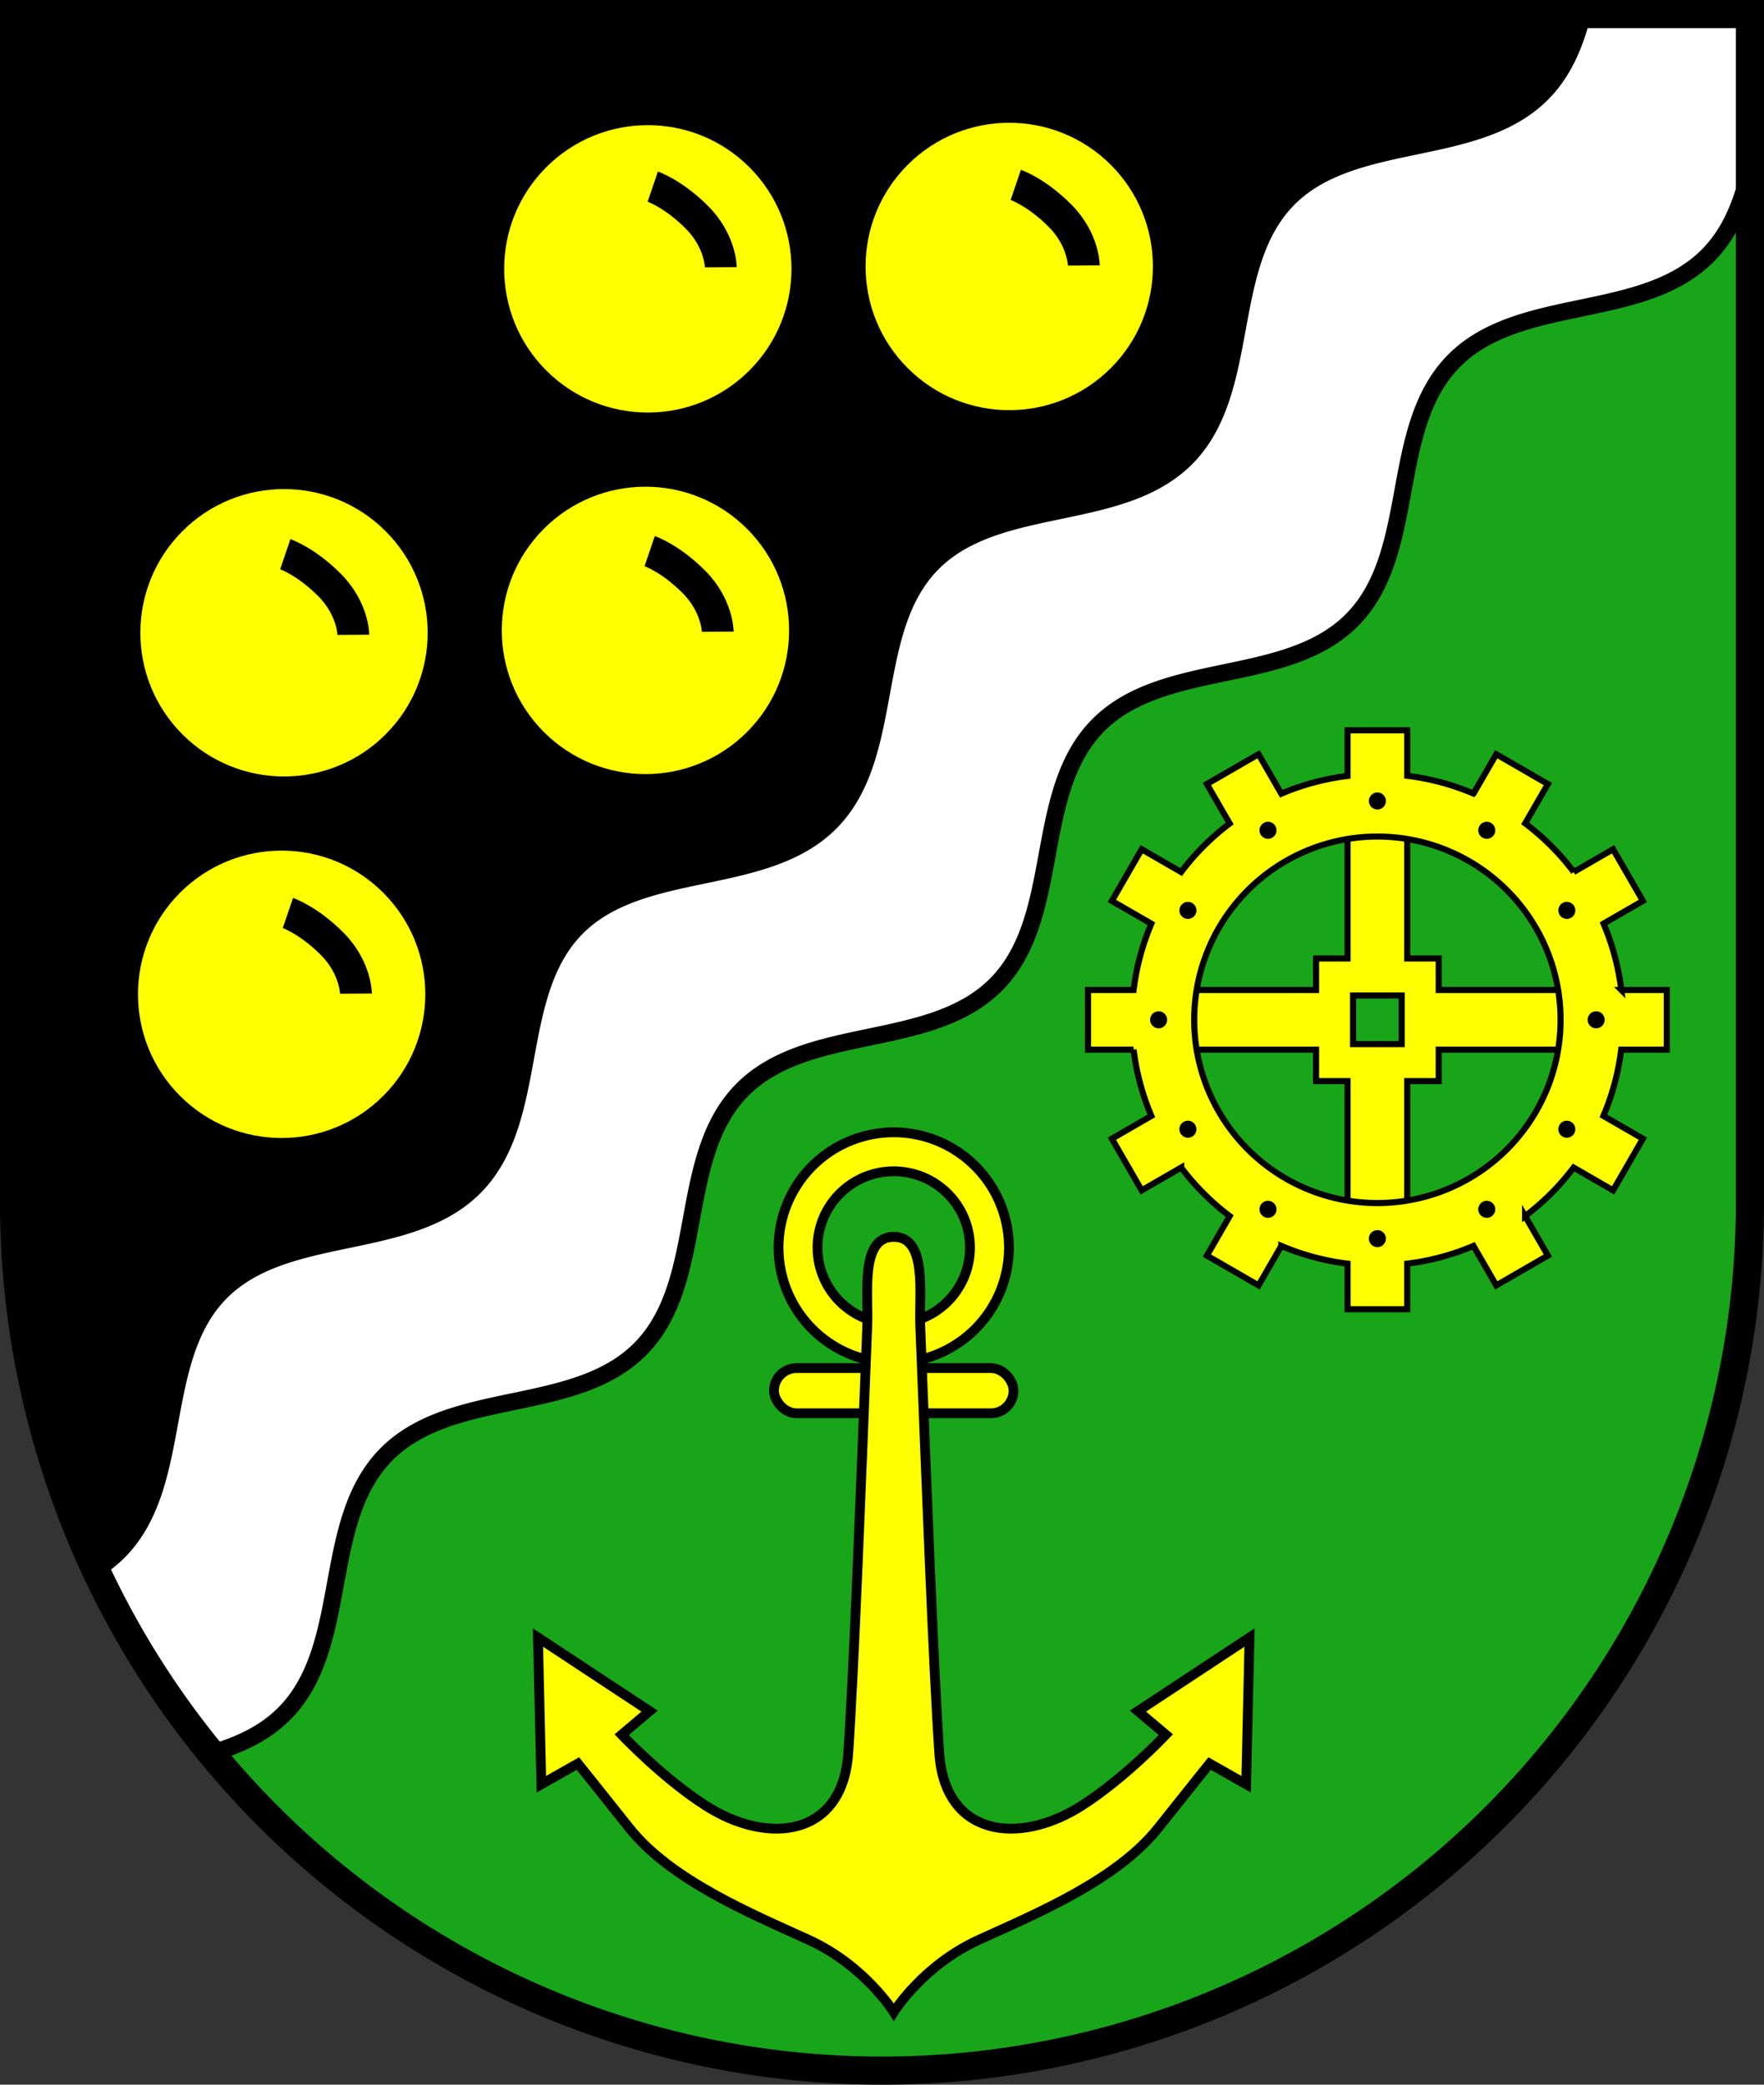 <?xml version="1.0" encoding="UTF-8" standalone="no"?>
<!-- Created with Inkscape (http://www.inkscape.org/) -->

<svg
   width="144.236mm"
   height="170.402mm"
   viewBox="0 0 144.236 170.402"
   version="1.1"
   id="svg4671"
   inkscape:version="1.2.2 (732a01da63, 2022-12-09)"
   sodipodi:docname="Wappen Moorrege2.svg"
   xmlns:inkscape="http://www.inkscape.org/namespaces/inkscape"
   xmlns:sodipodi="http://sodipodi.sourceforge.net/DTD/sodipodi-0.dtd"
   xmlns="http://www.w3.org/2000/svg"
   xmlns:svg="http://www.w3.org/2000/svg">
  <rect x="0" y="0" width="144.236" height="170.402" fill="#333333" stroke="none"/>
  <sodipodi:namedview
     id="namedview4673"
     pagecolor="#ffffff"
     bordercolor="#666666"
     borderopacity="1.0"
     inkscape:showpageshadow="2"
     inkscape:pageopacity="0.0"
     inkscape:pagecheckerboard="0"
     inkscape:deskcolor="#d1d1d1"
     inkscape:document-units="mm"
     showgrid="false"
     inkscape:zoom="1.1753919"
     inkscape:cx="272.24963"
     inkscape:cy="322.02026"
     inkscape:current-layer="layer1" />
  <defs
     id="defs4668" />
  <g
     inkscape:label="Ebene 1"
     inkscape:groupmode="layer"
     id="layer1"
     transform="translate(-535.725,-67.074)">
    <g
       id="g4578"
       transform="translate(506.259,-3.411)">
      <path
         id="path3585"
         style="fill:#000000;stroke:none;stroke-width:2.3;stroke-linecap:butt;stroke-dasharray:none"
         d="m 30.616,71.635 v 97.135 h 5.17e-4 a 70.968,70.968 0 0 0 70.967,70.968 70.968,70.968 0 0 0 70.968,-70.967 70.968,70.968 0 0 0 0,-5.2e-4 V 71.635 Z" />
      <path
         id="path3653"
         style="fill:#18a519;fill-opacity:1;stroke:none;stroke-width:2.3;stroke-linecap:butt;stroke-dasharray:none"
         d="m 172.552,73.258 -14.298,13.576 -19.192,7.236 -7.236,24.855 -23.282,6.292 -5.663,20.765 -20.136,5.349 -5.034,22.338 -25.799,7.866 -10.169,25.315 a 70.968,70.968 0 0 0 59.841,32.887 70.968,70.968 0 0 0 70.968,-70.967 70.968,70.968 0 0 0 0,-5.2e-4 z" />
      <path
         id="path3525"
         style="fill:#ffffff;fill-opacity:1;stroke:#000000;stroke-width:1.4;stroke-dasharray:none"
         d="m 158.874,71.635 c -0.623,2.417 -1.53,4.665 -3.256,6.432 -5.355,5.483 -15.514,3.24 -20.869,8.723 -5.355,5.483 -2.873,15.587 -8.228,21.071 -5.355,5.483 -15.514,3.24 -20.869,8.723 -5.355,5.483 -2.874,15.586 -8.229,21.07 -5.355,5.483 -15.514,3.241 -20.869,8.725 -5.355,5.483 -2.873,15.586 -8.228,21.07 -5.355,5.483 -15.514,3.241 -20.869,8.725 -5.355,5.483 -2.873,15.586 -8.228,21.07 -0.58,0.594 -1.22,1.094 -1.901,1.526 a 70.968,70.968 0 0 0 9.451,15.024 c 2.267,-0.674 4.361,-1.626 6.003,-3.306 5.355,-5.483 2.873,-15.586 8.228,-21.07 5.355,-5.483 15.514,-3.241 20.869,-8.725 5.355,-5.483 2.873,-15.586 8.228,-21.07 5.355,-5.483 15.514,-3.241 20.869,-8.725 5.355,-5.483 2.874,-15.586 8.229,-21.069 5.355,-5.483 15.514,-3.24 20.869,-8.723 5.355,-5.483 2.873,-15.588 8.228,-21.071 5.355,-5.483 15.514,-3.24 20.869,-8.723 1.847,-1.892 2.755,-4.337 3.381,-6.949 V 71.635 Z" />
      <path
         id="path4540"
         style="fill:none;stroke:#000000;stroke-width:2.3;stroke-linecap:butt;stroke-dasharray:none"
         d="m 30.616,71.635 v 97.135 h 5.17e-4 a 70.968,70.968 0 0 0 70.967,70.968 70.968,70.968 0 0 0 70.968,-70.967 70.968,70.968 0 0 0 0,-5.2e-4 V 71.635 Z" />
      <g
         id="g1513"
         transform="translate(-233.447,1.215)">
        <path
           id="rect1166"
           style="fill:#ffff00;stroke:#000000;stroke-width:0.5;stroke-linecap:round;stroke-dasharray:none"
           d="m 373.099,134.853 v 12.762 h -2.576 v 2.576 h -12.289 v 4.877 h 12.289 v 2.576 h 2.576 v 13.267 h 4.876 v -13.267 h 2.576 v -2.576 h 12.682 v -4.877 h -12.682 v -2.576 h -2.576 v -12.762 z m 0.452,15.79 h 3.972 v 3.972 h -3.972 z" />
        <path
           id="path915"
           style="fill:#ffff00;stroke:#000000;stroke-width:0.5;stroke-linecap:round;stroke-dasharray:none"
           d="m 373.099,128.968 v 3.727 a 20.096,20.096 0 0 0 -5.418,1.452 l -1.863,-3.227 -4.223,2.438 1.863,3.227 a 20.096,20.096 0 0 0 -3.966,3.966 l -3.227,-1.863 -2.438,4.223 3.227,1.863 a 20.096,20.096 0 0 0 -1.452,5.418 h -3.727 v 4.876 h 3.727 a 20.096,20.096 0 0 0 1.452,5.418 l -3.227,1.863 2.438,4.223 3.228,-1.864 a 20.096,20.096 0 0 0 3.966,3.967 l -1.863,3.227 4.223,2.438 1.863,-3.228 a 20.096,20.096 0 0 0 5.418,1.452 v 3.727 h 4.876 v -3.727 a 20.096,20.096 0 0 0 5.417,-1.452 l 1.864,3.228 4.223,-2.438 -1.864,-3.228 a 20.096,20.096 0 0 0 3.966,-3.966 l 3.228,1.864 2.438,-4.223 -3.228,-1.864 a 20.096,20.096 0 0 0 1.452,-5.417 h 3.727 v -4.876 h -3.716 a 20.096,20.096 0 0 0 -1.453,-5.423 l 3.217,-1.858 -2.438,-4.223 -3.216,1.857 a 20.096,20.096 0 0 0 -3.971,-3.971 l 1.857,-3.216 -4.223,-2.438 -1.858,3.217 a 20.096,20.096 0 0 0 -5.423,-1.454 v -3.715 z m 2.438,8.682 a 14.979,14.979 0 0 1 14.979,14.979 14.979,14.979 0 0 1 -14.979,14.979 14.979,14.979 0 0 1 -14.979,-14.979 14.979,14.979 0 0 1 14.979,-14.979 z" />
        <circle
           style="fill:#000000;stroke:none;stroke-width:0.5;stroke-linecap:round;stroke-dasharray:none"
           id="path1371"
           cx="375.537"
           cy="134.742"
           r="0.698"
           inkscape:transform-center-x="-1.4666998e-05"
           inkscape:transform-center-y="-17.887375" />
        <circle
           style="fill:#000000;stroke:none;stroke-width:0.5;stroke-linecap:round;stroke-dasharray:none"
           id="circle1477"
           cx="401.539"
           cy="-73.475"
           r="0.698"
           inkscape:transform-center-x="-8.9436886"
           inkscape:transform-center-y="-15.490924"
           transform="rotate(30)" />
        <circle
           style="fill:#000000;stroke:none;stroke-width:0.5;stroke-linecap:round;stroke-dasharray:none"
           id="circle1479"
           cx="319.949"
           cy="-266.797"
           r="0.698"
           inkscape:transform-center-x="-15.490915"
           inkscape:transform-center-y="-8.943697"
           transform="rotate(60)" />
        <circle
           style="fill:#000000;stroke:none;stroke-width:0.5;stroke-linecap:round;stroke-dasharray:none"
           id="circle1481"
           cx="152.629"
           cy="-393.424"
           r="0.698"
           inkscape:transform-center-x="-17.887374"
           inkscape:transform-center-y="-1.5231703e-05"
           transform="rotate(90)" />
        <circle
           style="fill:#000000;stroke:none;stroke-width:0.5;stroke-linecap:round;stroke-dasharray:none"
           id="circle1483"
           cx="-55.587"
           cy="-419.426"
           r="0.698"
           inkscape:transform-center-x="-15.490914"
           inkscape:transform-center-y="8.943667"
           transform="rotate(120)" />
        <circle
           style="fill:#000000;stroke:none;stroke-width:0.5;stroke-linecap:round;stroke-dasharray:none"
           id="circle1485"
           cx="-248.91"
           cy="-337.837"
           r="0.698"
           inkscape:transform-center-x="-8.9436862"
           inkscape:transform-center-y="15.490891"
           transform="rotate(150)" />
        <circle
           style="fill:#000000;stroke:none;stroke-width:0.5;stroke-linecap:round;stroke-dasharray:none"
           id="circle1487"
           cx="-375.537"
           cy="-170.517"
           r="0.698"
           inkscape:transform-center-x="-1.3953427e-05"
           inkscape:transform-center-y="17.887345"
           transform="scale(-1)" />
        <circle
           style="fill:#000000;stroke:none;stroke-width:0.5;stroke-linecap:round;stroke-dasharray:none"
           id="circle1489"
           cx="-401.539"
           cy="37.7"
           r="0.698"
           inkscape:transform-center-x="8.9436737"
           inkscape:transform-center-y="15.490896"
           transform="rotate(-150)" />
        <circle
           style="fill:#000000;stroke:none;stroke-width:0.5;stroke-linecap:round;stroke-dasharray:none"
           id="circle1491"
           cx="-319.949"
           cy="231.022"
           r="0.698"
           inkscape:transform-center-x="15.490901"
           inkscape:transform-center-y="8.9436636"
           transform="rotate(-120)" />
        <circle
           style="fill:#000000;stroke:none;stroke-width:0.5;stroke-linecap:round;stroke-dasharray:none"
           id="circle1493"
           cx="-152.629"
           cy="357.649"
           r="0.698"
           inkscape:transform-center-x="17.887345"
           inkscape:transform-center-y="-1.4250843e-05"
           transform="rotate(-90)" />
        <circle
           style="fill:#000000;stroke:none;stroke-width:0.5;stroke-linecap:round;stroke-dasharray:none"
           id="circle1495"
           cx="55.587"
           cy="383.652"
           r="0.698"
           inkscape:transform-center-x="15.490901"
           inkscape:transform-center-y="-8.9436917"
           transform="rotate(-60)" />
        <circle
           style="fill:#000000;stroke:none;stroke-width:0.5;stroke-linecap:round;stroke-dasharray:none"
           id="circle1497"
           cx="248.91"
           cy="302.062"
           r="0.698"
           inkscape:transform-center-x="8.9436727"
           inkscape:transform-center-y="-15.490924"
           transform="rotate(-30)" />
      </g>
      <g
         id="g1764"
         transform="translate(-201.05,17.334)"
         style="stroke:#000000">
        <rect
           style="fill:#ffff00;stroke:#000000;stroke-width:0.8;stroke-linecap:round;stroke-dasharray:none"
           id="rect1754"
           width="19.585"
           height="3.697"
           x="293.802"
           y="164.978"
           ry="1.848"
           rx="1.848" />
        <path
           id="path1756"
           style="fill:#ffff00;stroke:#000000;stroke-width:0.8;stroke-linecap:round;stroke-dasharray:none"
           d="m 303.595,145.708 a 9.419,9.419 0 0 0 -9.419,9.419 9.419,9.419 0 0 0 9.419,9.419 9.419,9.419 0 0 0 9.419,-9.419 9.419,9.419 0 0 0 -9.419,-9.419 z m 0,3.185 a 6.233,6.233 0 0 1 6.233,6.233 6.233,6.233 0 0 1 -6.233,6.234 6.233,6.233 0 0 1 -6.234,-6.234 6.233,6.233 0 0 1 6.234,-6.233 z" />
        <path
           id="path1723"
           style="fill:#ffff00;stroke:#000000;stroke-width:0.8;stroke-linecap:round;stroke-dasharray:none"
           d="m 303.582,154.255 v 0.001 c -2.751,8.6e-4 -2.052,4.696 -2.15,7.191 -0.474,12.073 -1.089,28.229 -1.561,35.033 -0.472,6.804 -6.529,7.551 -11.68,4.247 -3.524,-2.259 -6.843,-5.781 -6.843,-5.781 l 2.281,-1.927 -9.124,-6.017 0.275,11.995 2.989,-1.691 c 0,0 0.826,1.023 4.208,5.27 3.382,4.247 9.871,6.961 14.63,9.124 4.621,2.101 6.988,5.917 6.988,5.917 0,0 2.367,-3.817 6.988,-5.917 4.759,-2.163 11.247,-4.877 14.63,-9.124 3.382,-4.247 4.208,-5.27 4.208,-5.27 l 2.989,1.691 0.275,-11.995 -9.124,6.017 2.281,1.927 c 0,0 -3.319,3.522 -6.843,5.781 -5.152,3.303 -11.209,2.556 -11.68,-4.247 -0.472,-6.804 -1.087,-22.96 -1.561,-35.033 -0.098,-2.495 0.601,-7.19 -2.15,-7.191 v -0.001 c -0.004,-5e-5 -0.008,5.3e-4 -0.012,5.1e-4 -0.004,2e-5 -0.008,-5.5e-4 -0.012,-5.1e-4 z"
           sodipodi:nodetypes="cccsscccccsscsscccccssccccc" />
      </g>
      <g
         id="g1912"
         transform="rotate(-45,244.55,479.337)">
        <circle
           style="fill:#ffff00;stroke:#ffff00;stroke-width:0.8;stroke-linecap:round;stroke-dasharray:none"
           id="path1846"
           cx="340.378"
           cy="111.902"
           r="11.346" />
        <circle
           style="fill:#ffff00;stroke:#ffff00;stroke-width:0.8;stroke-linecap:round;stroke-dasharray:none"
           id="circle1848"
           cx="424.515"
           cy="111.902"
           r="11.346" />
        <circle
           style="fill:#ffff00;stroke:#ffff00;stroke-width:0.8;stroke-linecap:round;stroke-dasharray:none"
           id="circle1850"
           cx="382.446"
           cy="111.902"
           r="11.346" />
        <circle
           style="fill:#ffff00;stroke:#ffff00;stroke-width:0.8;stroke-linecap:round;stroke-dasharray:none"
           id="circle1862"
           cx="361.412"
           cy="91.143"
           r="11.346" />
        <circle
           style="fill:#ffff00;stroke:#ffff00;stroke-width:0.8;stroke-linecap:round;stroke-dasharray:none"
           id="circle1864"
           cx="403.481"
           cy="91.143"
           r="11.346" />
        <path
           style="fill:#ffff00;stroke:#000000;stroke-width:2.6;stroke-linecap:butt;stroke-dasharray:none"
           d="m 345.439,107.564 c 0,0 0.784,1.598 0.779,4.338 -0.006,2.74 -1.502,4.255 -1.502,4.255"
           id="path1868"
           sodipodi:nodetypes="czc" />
        <path
           style="fill:#ffff00;stroke:#000000;stroke-width:2.6;stroke-linecap:butt;stroke-dasharray:none"
           d="m 429.607,107.564 c 0,0 0.784,1.598 0.779,4.338 -0.006,2.74 -1.502,4.255 -1.502,4.255"
           id="path1870"
           sodipodi:nodetypes="czc"
           inkscape:transform-center-x="-36.604711"
           inkscape:transform-center-y="-15.631976" />
        <path
           style="fill:#ffff00;stroke:#000000;stroke-width:2.6;stroke-linecap:butt;stroke-dasharray:none"
           d="m 387.273,107.564 c 0,0 0.784,1.598 0.779,4.338 -0.006,2.74 -1.502,4.255 -1.502,4.255"
           id="path1874"
           sodipodi:nodetypes="czc"
           inkscape:transform-center-x="-36.604711"
           inkscape:transform-center-y="-15.631976" />
        <path
           style="fill:#ffff00;stroke:#000000;stroke-width:2.6;stroke-linecap:butt;stroke-dasharray:none"
           d="m 366.027,86.676 c 0,0 0.784,1.598 0.779,4.338 -0.006,2.74 -1.502,4.255 -1.502,4.255"
           id="path1876"
           sodipodi:nodetypes="czc"
           inkscape:transform-center-x="-36.604711"
           inkscape:transform-center-y="-15.631976" />
        <path
           style="fill:#ffff00;stroke:#000000;stroke-width:2.6;stroke-linecap:butt;stroke-dasharray:none"
           d="m 408.519,86.676 c 0,0 0.784,1.598 0.779,4.338 -0.006,2.74 -1.502,4.255 -1.502,4.255"
           id="path1878"
           sodipodi:nodetypes="czc"
           inkscape:transform-center-x="-36.604711"
           inkscape:transform-center-y="-15.631976" />
      </g>
    </g>
  </g>
</svg>
